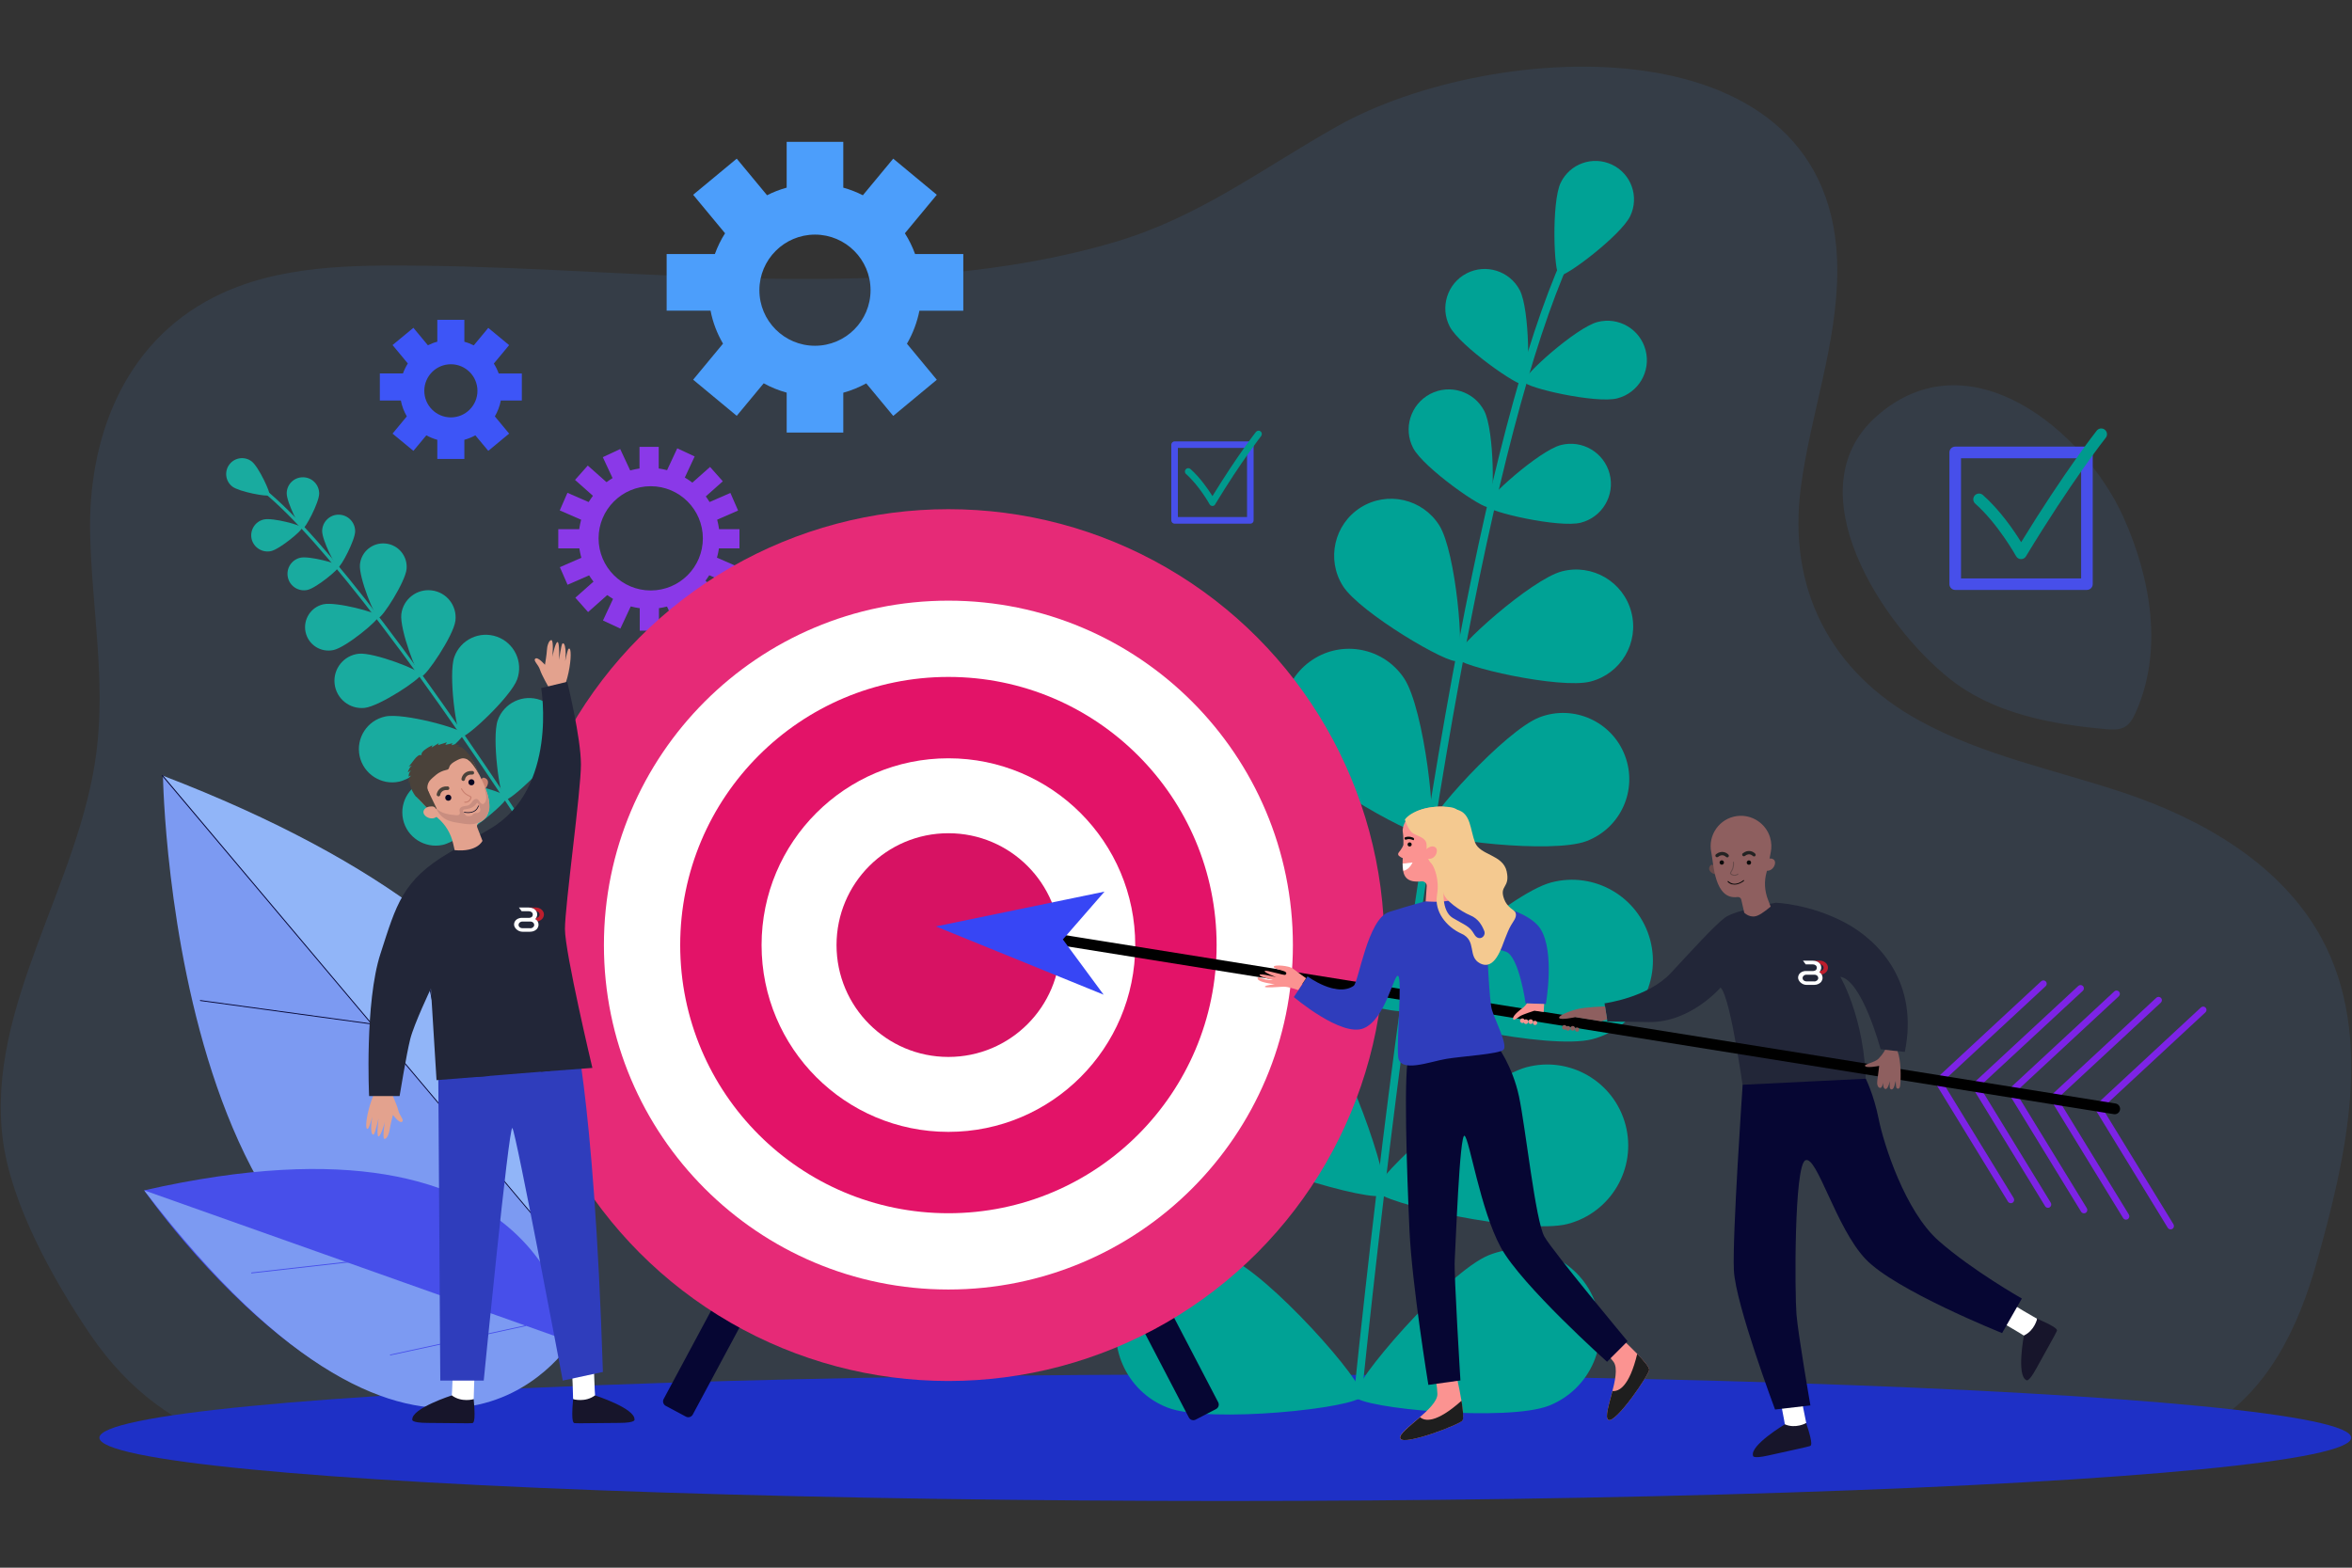 <?xml version="1.0" encoding="UTF-8"?>
<svg id="_Ñëîé_1" data-name=" Ñëîé 1" xmlns="http://www.w3.org/2000/svg" version="1.1" viewBox="0 0 3000 2000">
  <rect x="0" y="0" width="3000" height="2000" fill="#333333" stroke="none"/>
  <defs>
    <style>
      .cls-1, .cls-2, .cls-3, .cls-4, .cls-5, .cls-6, .cls-7, .cls-8, .cls-9, .cls-10, .cls-11, .cls-12, .cls-13, .cls-14, .cls-15, .cls-16, .cls-17, .cls-18, .cls-19, .cls-20, .cls-21, .cls-22, .cls-23, .cls-24, .cls-25, .cls-26, .cls-27, .cls-28, .cls-29, .cls-30, .cls-31, .cls-32, .cls-33, .cls-34, .cls-35, .cls-36, .cls-37, .cls-38, .cls-39, .cls-40, .cls-41, .cls-42, .cls-43, .cls-44 {
        stroke-width: 0px;
      }

      .cls-1, .cls-5, .cls-10, .cls-11, .cls-45, .cls-38 {
        display: none;
      }

      .cls-1, .cls-22 {
        fill: #060633;
      }

      .cls-2 {
        fill: #fb9391;
      }

      .cls-3, .cls-39 {
        fill: #4c9efb;
      }

      .cls-4 {
        fill: #1e1e1e;
      }

      .cls-5, .cls-26 {
        fill: #7d23e6;
      }

      .cls-6 {
        fill: #000;
      }

      .cls-7 {
        fill: #3d55f7;
      }

      .cls-8 {
        fill: #e62a77;
      }

      .cls-9 {
        fill: #3746f5;
      }

      .cls-10, .cls-31 {
        fill: #fff;
      }

      .cls-11 {
        fill: #fa7267;
      }

      .cls-12 {
        fill: #2f3dbc;
      }

      .cls-13 {
        fill: #060621;
      }

      .cls-14 {
        fill: #c98170;
      }

      .cls-15 {
        fill: #acc7f9;
      }

      .cls-16 {
        fill: #91b5f8;
      }

      .cls-17 {
        fill: #009a8d;
      }

      .cls-18 {
        fill: none;
      }

      .cls-19 {
        fill: #c98e80;
      }

      .cls-20 {
        fill: #d71263;
      }

      .cls-21 {
        fill: #e3a28e;
      }

      .cls-23 {
        fill: #684a4a;
      }

      .cls-24 {
        fill: #0d0d25;
      }

      .cls-25 {
        fill: #17152b;
      }

      .cls-27 {
        fill: #232323;
      }

      .cls-28 {
        fill: #222638;
      }

      .cls-29 {
        fill: #19ab9f;
      }

      .cls-30 {
        fill: #8a39e8;
      }

      .cls-32 {
        fill: #be1e2d;
      }

      .cls-33 {
        fill: #474fea;
      }

      .cls-34 {
        fill: #ea6868;
      }

      .cls-35 {
        fill: #4a423a;
      }

      .cls-36 {
        fill: #f4c990;
      }

      .cls-37 {
        fill: #8e5f5f;
      }

      .cls-38 {
        fill: #eadcdc;
      }

      .cls-39 {
        isolation: isolate;
        opacity: .1;
      }

      .cls-40 {
        fill: #1e30c6;
      }

      .cls-41 {
        fill: #0a0a0a;
      }

      .cls-42 {
        fill: #e31368;
      }

      .cls-43 {
        fill: #7c9af2;
      }

      .cls-44 {
        fill: #00a295;
      }
    </style>
  </defs>
  <path class="cls-39" d="M2740.2,1850.8c25.9-7.5,51.1-17.2,74.7-30.4,77.3-43.1,116.8-127.3,139.9-209.4,36.6-130.3,74.8-288.3,6.3-414.2-51.4-94.5-152.7-152.1-251.6-185.2-87.8-29.4-180.3-47.7-261.4-92.3-114.1-62.6-168.1-169.1-151.1-297.6,12.3-93.1,46.6-183.4,46.5-277.3-.5-321.5-440.3-294.2-637.3-183.6-96.1,54-176.3,116.2-284.6,148.1-275,81.1-596,33.4-880.9,30.1-91.1-1-186.3-1.2-267.6,40-115.6,58.7-161.2,180.6-158.1,303.7,2.3,92.5,19.8,185.2,8,277-21.6,169-140.4,323.6-119.6,492.7,10.3,83.6,64.8,180.8,111.4,249.6,100,147.6,244.3,167.3,411.7,169,355.2,3.6,710.4,7.3,1065.6,10.9,342.5,3.5,698.5,36,1038.4-9.7,36.8-5,74-11.1,109.7-21.4h0Z"/>
  <ellipse class="cls-40" cx="1562.9" cy="1834.2" rx="1436.1" ry="80.7"/>
  <g>
    <path class="cls-44" d="M1732.5,1785h-1c-2.8-.3-4.7-2.7-4.5-5.5,74.9-718.8,169.4-1234.2,266.2-1451.3,2.1-4.8,3.7-8.3,4.2-10,.8-2.7,3.6-4.1,6.2-3.3,2.6.8,4.1,3.6,3.3,6.2-.7,2.3-2.2,5.7-4.7,11.2-96.3,216.1-190.6,730.5-265.3,1448.2-.2,2.5-2.1,4.3-4.4,4.5h0Z"/>
    <path class="cls-44" d="M2079.4,275.6c-11.7,24.5-83.6,79.1-90.6,75.8s-9.9-93.6,1.8-118.1c11.7-24.5,41-34.9,65.6-23.2,24.5,11.6,34.9,41,23.2,65.5h0Z"/>
    <path class="cls-44" d="M1938.5,370.2c12.8,24.6,13.2,117.1,6.1,120.7-7,3.7-82.6-49.6-95.4-74.2s-3.3-55,21.4-67.9c24.6-12.8,55-3.2,67.9,21.4Z"/>
    <path class="cls-44" d="M2062.9,508.2c-26.9,7-117-13.5-119-21.2s66.9-69.3,93.8-76.2c26.9-7,54.4,9.2,61.3,36.1,7,26.9-9.2,54.4-36.1,61.3h0Z"/>
    <path class="cls-44" d="M1790.9,865.3c25.9,38.8,43.1,193,32.1,200.3-11.1,7.4-146.7-67.8-172.6-106.6s-15.4-91.3,23.4-117.1c38.8-25.9,91.2-15.4,117.1,23.4h0Z"/>
    <path class="cls-44" d="M2023.5,1073.1c-43.6,16.5-197.7-1.4-202.4-13.9-4.7-12.5,99.1-127.7,142.8-144.2,43.6-16.5,92.4,5.6,108.8,49.2,16.5,43.7-5.5,92.4-49.2,108.9Z"/>
    <path class="cls-44" d="M1704.1,1058c41.3,39.4,103.5,218.7,92.2,230.5-11.2,11.8-193.4-41.4-234.8-80.8-41.3-39.4-43-104.8-3.6-146.1,39.5-41.3,104.9-42.9,146.2-3.6h0Z"/>
    <path class="cls-44" d="M2031.3,1325.7c-55.2,14.6-240.5-26.6-244.6-42.4-4.2-15.8,136.7-143,191.9-157.5,55.2-14.6,111.7,18.4,126.3,73.6,14.5,55.2-18.4,111.7-73.6,126.3h0Z"/>
    <path class="cls-44" d="M1672.6,1293.8c41.3,39.4,103.5,218.7,92.2,230.5-11.2,11.8-193.4-41.4-234.8-80.8-41.3-39.4-43-104.8-3.6-146.1,39.5-41.4,104.9-43,146.2-3.6h0Z"/>
    <path class="cls-44" d="M1999.8,1561.4c-55.2,14.6-240.5-26.6-244.6-42.4-4.2-15.8,136.7-143,191.9-157.5,55.2-14.6,111.7,18.4,126.3,73.6,14.5,55.2-18.4,111.7-73.6,126.3h0Z"/>
    <path class="cls-44" d="M1564.1,1603.1c53.2,20.6,179,162.8,173.1,178s-194.6,35.4-247.9,14.7c-53.2-20.6-79.6-80.5-59-133.7,20.7-53.2,80.6-79.6,133.8-59Z"/>
    <path class="cls-44" d="M1976.3,1793.1c-52.9,21.3-241.9,3.7-248-11.5-6.1-15.1,117.8-158.9,170.7-180.3,52.9-21.3,113.2,4.3,134.5,57.2,21.4,53-4.2,113.2-57.2,134.6h0Z"/>
    <path class="cls-44" d="M1893.2,524.3c13,25,13.4,118.9,6.2,122.7-7.1,3.7-83.9-50.4-96.9-75.4s-3.3-55.9,21.7-69c25.1-13.1,56-3.4,69,21.7h0Z"/>
    <path class="cls-44" d="M2016.4,666.8c-27.3,7.1-118.9-13.8-120.9-21.6s68-70.4,95.3-77.4c27.3-7.1,55.2,9.4,62.3,36.7,7.1,27.4-9.4,55.3-36.7,62.3h0Z"/>
    <path class="cls-44" d="M1835.8,670.2c21.4,33.9,32.8,166.8,23.1,172.9-9.7,6.1-124.6-61.6-146-95.5s-11.2-78.8,22.7-100.2c34-21.3,78.8-11.1,100.2,22.8h0Z"/>
    <path class="cls-44" d="M2028.7,869.5c-38.8,10-168.9-19.5-171.8-30.6s96.6-100,135.4-110,78.5,13.3,88.5,52.1c10.1,38.9-13.2,78.5-52.1,88.5h0Z"/>
  </g>
  <g>
    <path class="cls-29" d="M704.3,1110.3s.3,0,.4-.2c1-.6,1.2-1.9.6-2.8-161.1-250-291.6-421.6-367.5-483.3-1.7-1.4-2.9-2.4-3.4-2.9-.8-.8-2.1-.8-2.9,0s-.9,2.1-.1,2.9c.7.7,1.9,1.7,3.8,3.2,75.5,61.4,205.7,232.7,366.6,482.2.6,1,1.6,1.3,2.5,1h0Z"/>
    <path class="cls-29" d="M296.3,620.7c8.8,6.8,45.4,13.5,47.4,11,1.9-2.5-13.8-36.2-22.6-43-8.8-6.8-21.6-5.2-28.4,3.7-6.8,8.8-5.2,21.5,3.6,28.3Z"/>
    <path class="cls-29" d="M365.7,629.3c-.1,11.4,16.9,45.4,20.2,45.5,3.3,0,21.1-33.6,21.2-45s-9-20.8-20.5-20.9c-11.4-.2-20.8,8.9-20.9,20.4h0Z"/>
    <path class="cls-29" d="M345.6,703.1c11.2-2.4,40.4-26.7,39.7-29.9-.7-3.2-37.4-13-48.6-10.5-11.2,2.4-18.2,13.5-15.8,24.7,2.5,11,13.6,18.1,24.7,15.7h0Z"/>
    <path class="cls-29" d="M511.9,783.5c-2.3,19.1,20,78.8,25.5,79.5,5.4.7,41.3-52.2,43.5-71.2,2.3-19.1-11.3-36.4-30.4-38.6-19-2.3-36.3,11.3-38.6,30.3Z"/>
    <path class="cls-29" d="M465.1,903.1c19.1-2.1,72.3-37.3,71.7-42.7-.6-5.4-60.1-28.4-79.2-26.4-19.1,2.1-32.9,19.2-30.8,38.3s19.2,32.8,38.3,30.8h0Z"/>
    <path class="cls-29" d="M579.5,838.1c-7.9,22.1,2.7,99.5,9,101.8,6.3,2.2,63.3-51.2,71.2-73.3s-3.7-46.4-25.8-54.3c-22.2-7.9-46.5,3.7-54.4,25.8Z"/>
    <path class="cls-29" d="M509.2,997.2c23-4.9,83.3-54.5,81.9-61-1.4-6.6-76.8-27.1-99.7-22.1-23,4.9-37.6,27.5-32.7,50.5,5,22.9,27.6,37.5,50.5,32.6Z"/>
    <path class="cls-29" d="M634.9,918.8c-7.9,22.1,2.7,99.5,9,101.8,6.3,2.2,63.3-51.2,71.2-73.3s-3.7-46.4-25.8-54.3c-22.2-7.9-46.5,3.7-54.4,25.8Z"/>
    <path class="cls-29" d="M564.6,1077.9c23-4.9,83.3-54.5,81.9-61-1.4-6.6-76.8-27.1-99.7-22.1-23,4.9-37.6,27.5-32.7,50.5,4.9,22.9,27.5,37.5,50.5,32.6Z"/>
    <path class="cls-29" d="M732.3,1012.2c-15.7,17.5-35.4,93-30.4,97.5s78-23.2,93.7-40.7,14.3-44.4-3.2-60.1c-17.5-15.6-44.4-14.2-60.1,3.3Z"/>
    <path class="cls-29" d="M616.3,1158.6c23.4-2,89.5-43.6,88.9-50.3-.6-6.7-72.8-36.4-96.2-34.4s-40.7,22.6-38.7,46c2,23.3,22.6,40.7,46,38.7h0Z"/>
    <path class="cls-29" d="M410.9,677.4c-.1,11.6,17.2,46.1,20.5,46.2,3.3,0,21.4-34.1,21.6-45.7.1-11.6-9.2-21.1-20.8-21.3-11.6-.2-21.1,9.2-21.3,20.8h0Z"/>
    <path class="cls-29" d="M392.2,752.6c11.3-2.5,41.1-27.1,40.4-30.4-.7-3.2-38-13.2-49.4-10.7-11.3,2.5-18.5,13.7-16,25.1,2.4,11.3,13.7,18.5,25,16h0Z"/>
    <path class="cls-29" d="M459.1,720.3c-1.5,16.4,19,67.3,23.7,67.8,4.7.4,34.3-45.8,35.8-62.2s-10.5-31-27-32.5c-16.4-1.6-31,10.4-32.5,26.9h0Z"/>
    <path class="cls-29" d="M425.4,829.3c16.1-3.5,58.4-38.6,57.4-43.2-1-4.6-54-18.7-70.2-15.2-16.1,3.5-26.3,19.5-22.8,35.6s19.4,26.3,35.6,22.8h0Z"/>
  </g>
  <path class="cls-22" d="M1434.1,1573.4l-26,13.5c-3.1,1.6-4.4,5.5-2.7,8.7l111,212.8c1.6,3.1,5.5,4.4,8.7,2.7l26-13.5c3.1-1.6,4.4-5.5,2.7-8.7l-111-212.8c-1.7-3.1-5.6-4.3-8.7-2.7Z"/>
  <g>
    <path class="cls-43" d="M720.5,1678.3s236.1-400.6-512.6-687.6c0,0,12.5,825.7,512.6,687.6Z"/>
    <path class="cls-16" d="M207,989.3l534.1,634c34.8-118.6,48.4-410.7-534.1-634h0Z"/>
    <path class="cls-22" d="M718.6,1597.1c-.2,0-.3,0-.4-.2L206.6,989.7c-.2-.2-.2-.6.1-.8.2-.2.6-.2.8,0l511.5,607.3c.2.2.2.6,0,.8h-.4Z"/>
    <path class="cls-22" d="M474.1,1306.9q0,0,0,0l-218.6-29.9c-.3,0-.5-.3-.5-.6s.3-.5.6-.5l218.5,29.9c.3,0,.5.3.5.6s-.3.5-.5.5Z"/>
    <path class="cls-22" d="M583.6,1437c-.2,0-.5-.2-.5-.4l-42.7-212.3c0-.3,0-.6.4-.6s.6,0,.6.4l42.7,212.3c0,.3,0,.6-.4.6s-.3,0,0,0h0Z"/>
  </g>
  <g>
    <path class="cls-33" d="M728.7,1711.9s-17.8-312.9-544.8-193.3c0,0,316.3,458,544.8,193.3Z"/>
    <path class="cls-43" d="M183.9,1518.6l544.8,193.3s-178.9,285.6-544.8-193.3h0Z"/>
    <path class="cls-33" d="M320.9,1624.5c-.3,0-.5-.2-.5-.5s.2-.6.5-.6l132.6-15c.3,0,.6.2.6.5s-.2.6-.5.6l-132.7,15h0Z"/>
    <path class="cls-33" d="M497.9,1729.1c-.2,0-.5-.2-.5-.4-.1-.3.1-.6.4-.6l172.5-37.3c.3,0,.6,0,.6.4s0,.6-.4.6l-172.5,37.3h-.1,0Z"/>
  </g>
  <g>
    <path class="cls-30" d="M828,596.9c-49.6,0-89.9,40.2-89.9,89.9s40.2,89.9,89.9,89.9,89.9-40.2,89.9-89.9-40.3-89.9-89.9-89.9ZM830,753.3c-36.7,0-66.5-29.8-66.5-66.5s29.8-66.5,66.5-66.5,66.5,29.8,66.5,66.5-29.7,66.5-66.5,66.5Z"/>
    <rect class="cls-30" x="815.7" y="570.1" width="24.5" height="35"/>
    <rect class="cls-30" x="850.1" y="580.7" width="35" height="24.5" transform="translate(-36.5 1128.7) rotate(-65)"/>
    <rect class="cls-30" x="883.2" y="604.2" width="35" height="24.5" transform="translate(-182.1 753.5) rotate(-41.6)"/>
    <rect class="cls-30" x="903" y="634.9" width="35" height="24.5" transform="translate(-182.1 422.6) rotate(-23.6)"/>
    <rect class="cls-30" x="712.1" y="675.1" width="35" height="24.5"/>
    <rect class="cls-30" x="908.2" y="675.1" width="35" height="24.5"/>
    <rect class="cls-30" x="775.1" y="576.4" width="24.5" height="35" transform="translate(-177.2 388.4) rotate(-25)"/>
    <rect class="cls-30" x="742.5" y="597.2" width="24.5" height="35" transform="translate(-206.1 771) rotate(-48.4)"/>
    <rect class="cls-30" x="722.7" y="629.5" width="24.5" height="35" transform="translate(-152.2 1061.4) rotate(-66.4)"/>
    <rect class="cls-30" x="816" y="769.6" width="24.5" height="35"/>
    <rect class="cls-30" x="855.8" y="764.3" width="24.5" height="35" transform="translate(-249.1 440.1) rotate(-25)"/>
    <rect class="cls-30" x="888.5" y="740.6" width="24.5" height="35" transform="translate(-264.2 928.3) rotate(-48.4)"/>
    <rect class="cls-30" x="908.4" y="710" width="24.5" height="35" transform="translate(-114.6 1279.9) rotate(-66.4)"/>
    <rect class="cls-30" x="770" y="768.7" width="35" height="24.5" transform="translate(-253 1164.6) rotate(-65)"/>
    <rect class="cls-30" x="737.5" y="747.9" width="35" height="24.5" transform="translate(-314.2 692.9) rotate(-41.6)"/>
    <rect class="cls-30" x="717.6" y="715.5" width="35" height="24.5" transform="translate(-229.9 355.2) rotate(-23.6)"/>
  </g>
  <path class="cls-22" d="M968.7,1570.7l25.8,13.8c3.1,1.7,4.3,5.6,2.6,8.7l-113.5,211.5c-1.7,3.1-5.6,4.3-8.7,2.6l-25.8-13.8c-3.1-1.7-4.3-5.6-2.6-8.7l113.5-211.5c1.7-3.1,5.6-4.3,8.7-2.6Z"/>
  <g>
    <circle class="cls-8" cx="1209.7" cy="1205.7" r="556.1"/>
    <circle class="cls-31" cx="1209.7" cy="1205.7" r="439.4"/>
    <circle class="cls-42" cx="1209.7" cy="1205.7" r="342.1"/>
    <circle class="cls-31" cx="1209.7" cy="1205.7" r="238.3"/>
    <circle class="cls-20" cx="1209.7" cy="1205.7" r="142.7"/>
  </g>
  <g>
    <path class="cls-2" d="M1854.5,1741.4s15.5,62.3,10.8,70.8c-2.7,4.9-74.6,32.5-79.3,23.1-4.7-9.4,48.1-37.8,47.4-57.1-.6-19.4-7.3-36-7.3-36l28.4-.8Z"/>
    <path class="cls-4" d="M1864.2,1787c-32.8,29.3-47.1,26-52.9,21-13.5,11.7-27.7,22.3-25.1,27.3,4.7,9.4,76.6-18.3,79.3-23.1,1.6-3.1.6-13.4-1.3-25.2h0Z"/>
    <path class="cls-2" d="M2054.5,1695.2s48.2,42.4,49.1,52.1c.5,5.5-42.8,69.1-52,64.1s18-58.4,6.5-74-26.5-25.5-26.5-25.5l22.9-16.7Z"/>
    <path class="cls-4" d="M2088.3,1727.2c-10.3,42.7-23.9,48.2-31.6,47.4-4.4,17.3-10.1,34.1-5.1,36.8,9.2,5,52.6-58.6,52-64.1-.3-3.6-7-11.5-15.3-20.1h0Z"/>
    <path class="cls-31" d="M2547.2,1683.5s34.7,20.3,35,20.9,6.3.4,6.3.4l8.5-9.7,1.4-12.6s-32.5-18.5-36.9-22.5-14.3,23.5-14.3,23.5h0Z"/>
    <path class="cls-25" d="M2598.4,1682.4s-3.2,15.1-16.9,21.4c0,0-9.6,51,3.1,56.9,0,0,2.5,3.9,12.6-14.6s26.3-47,26.3-48,4.1-3.2-25.1-15.7h0Z"/>
    <path class="cls-31" d="M2269.1,1777.8s7.8,39.4,7.6,40,3.9,5,3.9,5h12.9l10.4-7.3s-7.7-36.6-7.6-42.6c.1-6-27.2,4.9-27.2,4.9h0Z"/>
    <path class="cls-25" d="M2303.8,1815.5s-13.5,7.6-27.2,1.6c0,0-44.6,26.7-40.6,40,0,0-1.3,4.4,19.3-.2s52.6-11.5,53.4-12.1c.7-.7,5.2.8-4.9-29.3Z"/>
    <path class="cls-28" d="M2265,1151.7s43,1.3,88.2,25.3c45.1,24,94.3,77.9,76.4,165l-30.9-3.5s-23.6-88.2-51.4-92.4c0,0,37.4,63.3,32.1,159.7l-153.3,2.5s-17.8-135.7-31.5-148.4c0,0-38.2,44.7-91.3,44l-53.1-.7-3.6-23.2s55.1-7.1,84.5-38.6c24.4-26.2,56.2-61.4,69.3-70.9,13.2-9.4,64.6-18.8,64.6-18.8h0Z"/>
    <g class="cls-45">
      <path class="cls-15" d="M2290.8,1383.9c-11.8-76.9-49.9-204.6-50.3-205.9h.3c.4,1.2,38.5,128.9,50.3,205.8h-.3Z"/>
    </g>
    <path class="cls-22" d="M2222.8,1383.9l157-7.7s10.2,20,16.5,51.5,33.6,117.6,76.6,155.4,106,73.5,106,73.5l-25.2,44.1s-136.5-54.6-174.2-94.5c-37.8-39.9-61.9-132.3-76.6-126-14.7,6.3-13.6,170-11.5,196.3,2.1,26.2,17.8,116.5,17.8,116.5l-45.1,5.2s-50.4-134.4-52.5-177.4c-2.2-43,11.2-236.9,11.2-236.9Z"/>
    <polygon class="cls-5" points="2229 1173.1 2236.2 1184.4 2248.1 1181.9 2251.8 1167.8 2236.7 1162.2 2229 1173.1"/>
    <g>
      <path class="cls-23" d="M2187.9,1105.6s-4-4-6.1-1.6c-5.2,6.1,2.2,11,6.7,11.6l-.6-10h0Z"/>
      <path class="cls-37" d="M2183,1088.7h0c-.1-.5-.2-1-.3-1.5-4.4-21.8,10.4-43.1,32.8-46.1,18.7-2.5,36.7,9.1,42.2,27.1,2,6.7,2.2,13.4.8,19.7-1.7,9.6-3.3,17.8-5.2,24.8-3.3,11.5-2.6,23.9,1.8,35.1l3.4,8.8c-9,7.4-15.6,12.2-21.2,12.6-7.4.5-12.5-4.8-12.5-4.8l-3.8-16.7c-.5-2.2-2.6-3.6-4.8-3.3h0c-29.5,4-30.5-42.7-33.2-55.7Z"/>
      <path class="cls-41" d="M2193.4,1100.9c-.3-1.5.7-3,2.2-3.3s3,.7,3.3,2.2-.7,3-2.2,3.3-3-.7-3.3-2.2Z"/>
      <path class="cls-41" d="M2228,1101c-.3-1.5.7-3,2.2-3.3s3,.7,3.3,2.2-.7,3-2.2,3.3-3-.7-3.3-2.2Z"/>
      <path class="cls-27" d="M2237.7,1092.6c.4,0,.7-.2,1-.5.9-.8.9-2.1.1-3-2.4-2.6-8.7-6-15.8-.5-.9.7-1.1,2-.4,3,.7.9,2,1.1,3,.4,5.8-4.6,9.9-.2,10.1,0,.6.5,1.3.7,2,.6h0Z"/>
      <path class="cls-27" d="M2203.5,1093.8c.4,0,.7-.2,1-.5.9-.8.9-2.1.1-3-2.4-2.6-8.7-6-15.8-.5-.9.7-1.1,2-.4,3,.7.9,2,1.1,3,.4,5.8-4.6,9.9-.2,10.1,0,.5.5,1.3.7,2,.6h0Z"/>
      <path class="cls-41" d="M2209.2,1128.2c7.7,2,15.1-4.2,15.2-4.3.3-.2.3-.6.1-.9s-.6-.3-.9,0c-.4.4-10.7,9-19,1.2-.3-.2-.6-.2-.9,0-.2.3-.2.6,0,.9,1.7,1.7,3.6,2.7,5.5,3.2h0Z"/>
      <path class="cls-37" d="M2249.1,1100.9c.4-1.4,1.2-2.5,2.4-3.3,2.4-1.6,6.8-3.7,10.6-1.2,5.6,3.7-1.2,18-11.8,13.7,0,0-3.1-2-1.2-9.2Z"/>
      <path class="cls-23" d="M2210.7,1117.1c3.7,1,6.4-1.5,6.4-1.5.3-.2.3-.6,0-.9-.2-.3-.6-.3-.9,0-.1,0-3.1,2.8-7.1.4-.7-.4-1-.7-1.1-1-.1-.4.3-1.1.8-2,1.3-2.1,3.4-5.5,2.9-12.2,0-.3-.3-.6-.7-.6s-.6.3-.6.7c.5,6.3-1.4,9.4-2.7,11.5-.7,1.1-1.2,2-1,2.9.2.7.7,1.2,1.7,1.8.8.5,1.6.8,2.3.9h0Z"/>
    </g>
    <polygon class="cls-10" points="2264.8 1150.4 2255.1 1141.9 2236.7 1162.2 2223 1151.5 2216.5 1163.5 2228.3 1178 2237.3 1164.8 2252.5 1173.3 2264.8 1150.4"/>
    <path class="cls-5" d="M2236.2,1184.4s11.2,31.7,41.1,23.7c29.9-8,99.7-90.1,164.5-66.9l36.1-23.6-28.4-31.9s-43.2-9.8-79.5,5.6c-36.3,15.3-86.9,120.2-122.1,90.5l-11.7,2.6h0Z"/>
    <circle class="cls-1" cx="2262.3" cy="1224.5" r="2.5"/>
    <path class="cls-1" d="M2275.4,1262.3c0-1.4-1.1-2.5-2.5-2.5s-2.5,1.1-2.5,2.5,1.1,2.5,2.5,2.5,2.5-1.1,2.5-2.5Z"/>
    <circle class="cls-1" cx="2283.3" cy="1307.5" r="2.5"/>
    <path class="cls-1" d="M2296,1350.9c0-1.4-1.1-2.5-2.5-2.5s-2.5,1.1-2.5,2.5,1.1,2.5,2.5,2.5,2.5-1.1,2.5-2.5Z"/>
    <g>
      <path class="cls-26" d="M2768.6,1568.4c-1.4,0-2.8-.7-3.6-2l-92.6-151.3c-1.1-1.7-.8-4,.7-5.3l134.2-124.5c1.7-1.6,4.4-1.5,6,.2s1.5,4.4-.2,6l-131.6,122.1,90.8,148.3c1.2,2,.6,4.6-1.4,5.9-.8.4-1.5.6-2.3.6h0Z"/>
      <path class="cls-26" d="M2711.7,1556c-1.4,0-2.8-.7-3.6-2l-92.6-151.3c-1.1-1.7-.8-4,.7-5.3l134.2-124.5c1.7-1.6,4.4-1.5,6,.2s1.5,4.4-.2,6l-131.6,122.1,90.8,148.3c1.2,2,.6,4.6-1.4,5.9-.7.4-1.5.6-2.3.6h0Z"/>
      <path class="cls-26" d="M2658.1,1547.9c-1.4,0-2.8-.7-3.6-2l-92.6-151.3c-1.1-1.7-.8-4,.7-5.3l134.2-124.5c1.7-1.6,4.4-1.5,6,.2s1.5,4.4-.2,6l-131.6,122.1,90.8,148.3c1.2,2,.6,4.6-1.4,5.9-.8.4-1.5.6-2.3.6h0Z"/>
      <path class="cls-26" d="M2612.2,1540.9c-1.4,0-2.8-.7-3.6-2l-92.6-151.3c-1.1-1.7-.8-4,.7-5.3l134.2-124.5c1.7-1.6,4.4-1.5,6,.2s1.5,4.4-.2,6l-131.7,122.1,90.8,148.3c1.2,2,.6,4.6-1.4,5.9-.7.4-1.5.6-2.2.6h0Z"/>
      <path class="cls-26" d="M2564.8,1535c-1.4,0-2.8-.7-3.6-2l-92.6-151.3c-1.1-1.7-.8-4,.7-5.3l134.2-124.5c1.7-1.6,4.4-1.5,6,.2s1.5,4.4-.2,6l-131.6,122.1,90.8,148.3c1.2,2,.6,4.6-1.4,5.9-.8.4-1.6.6-2.3.6h0Z"/>
      <g class="cls-45">
        <path class="cls-22" d="M2696.9,1418.9h-.4l-1430.1-231.3c-1.5-.2-2.4-1.6-2.2-3.1.2-1.5,1.6-2.4,3.1-2.2l1430.1,231.3c1.5.2,2.4,1.6,2.2,3.1-.3,1.3-1.4,2.2-2.7,2.2Z"/>
      </g>
      <g>
        <line class="cls-18" x1="1329.4" y1="1195.2" x2="2697.3" y2="1414.5"/>
        <path class="cls-6" d="M2697.3,1421.4h-1.1l-1367.9-219.3c-3.8-.6-6.3-4.2-5.7-7.9.6-3.8,4.2-6.3,7.9-5.7l1367.9,219.3c3.8.6,6.3,4.2,5.7,7.9-.5,3.4-3.5,5.8-6.8,5.8h0Z"/>
      </g>
      <polygon class="cls-9" points="1193.7 1181.9 1407.7 1269 1355.7 1198.5 1408.8 1137.5 1193.7 1181.9"/>
    </g>
    <path class="cls-37" d="M2404.5,1339.3s-2.9,5.9-8.5,11.4c-4.8,4.8-17.4,6.7-17.2,8.8.4,3.9,18.1.3,18.1.3,0,0-1.7,14.5-2.4,18.8-.6,4.2.3,8.6,3.3,9.3,3.1.7,4.1-6.7,4.1-6.7,0,0-.4,8.1,3.2,8.1s5.3-10.3,5.3-10.3c0,0-.3,6.9.1,8.8.5,2.3,4,4,5.8-2.5,1.8-6.6,1.7-6.4,1.7-6.4,0,0,.2,7,.8,8.6s4.3,3,4.9-2.7c1.1-10.1,1.1-32.6-3.4-43.7l-15.8-1.8h0Z"/>
    <path class="cls-37" d="M2047.3,1283.9s-24,.8-34.2,3.2c-10.2,2.4-25.6,8.3-24.4,11.5,1.2,3.3,20.5-.9,20.5-.9l33.2,5.3,7.5-2.5-2.6-16.6h0Z"/>
    <path class="cls-37" d="M2014.3,1313.5c0-1.5-1.2-2.7-2.7-2.7s-2.7,1.2-2.7,2.7,1.2,2.7,2.7,2.7,2.7-1.2,2.7-2.7Z"/>
    <path class="cls-37" d="M2009,1311.9c0-1.7-1.4-3-3-3s-3,1.4-3,3,1.4,3,3,3,3-1.3,3-3Z"/>
    <path class="cls-37" d="M2002.9,1311.9c0-1.7-1.4-3-3-3s-3,1.4-3,3,1.4,3,3,3,3-1.3,3-3Z"/>
    <path class="cls-37" d="M1998.4,1310.7c0-1.7-1.4-3-3-3s-3,1.4-3,3,1.4,3,3,3,3-1.3,3-3Z"/>
    <path class="cls-2" d="M1960.7,1305c0-1.5-1.2-2.7-2.7-2.7s-2.7,1.2-2.7,2.7,1.2,2.7,2.7,2.7,2.7-1.2,2.7-2.7Z"/>
    <path class="cls-2" d="M1955.4,1303.4c0-1.7-1.4-3-3-3s-3,1.4-3,3,1.4,3,3,3,3-1.3,3-3Z"/>
    <path class="cls-2" d="M1949.3,1303.4c0-1.7-1.4-3-3-3s-3,1.4-3,3,1.4,3,3,3,3-1.3,3-3Z"/>
    <path class="cls-2" d="M1944.8,1302.2c0-1.7-1.4-3-3-3s-3,1.4-3,3,1.4,3,3,3,3-1.4,3-3Z"/>
    <g>
      <path class="cls-2" d="M1837,1029.1c21.1-.3,35.1,14.6,36.2,35.7,1,19.3-2.6,19.1-5.9,26.9-5.8,15.6-3.3,9.3-9.5,18.5-6.2,9.3-9,20.4-7.2,31.5l1.9,11.4c-25.7,13.5-34.3.6-34.3.6l1.6-23.2c.3-3.8-3.1-6.5-6.8-6.1-37,3.8-18.7-31.7-23.9-64.6,0,0-.8-29.9,47.9-30.7h0Z"/>
      <path class="cls-41" d="M1795.4,1077.6c-.2-1.5.9-2.8,2.3-2.9,1.5-.2,2.8.9,2.9,2.3.2,1.5-.9,2.8-2.3,2.9-1.5.2-2.8-.8-2.9-2.3Z"/>
      <path class="cls-41" d="M1802.9,1071.8c.3,0,.6-.4.7-.9.2-.8-.2-1.7-.9-2.1-.2,0-5.1-2.7-10.5-.6-.7.3-.9,1.1-.6,2,.3.8,1.1,1.3,1.8,1,4.4-1.8,8.6.4,8.6.4.3.3.6.3.9.2Z"/>
      <path class="cls-31" d="M1789.1,1101.8l12.6-1.5s-3.7,9.1-11.6,10.6c0,0-1-3.6-1-9.1Z"/>
      <path class="cls-2" d="M1790.7,1077.3s-3.3,6.5-6.6,10.3c-1.1,1.3-1,3.2.3,4.3,1.6,1.3,3.6,2.7,5.4,2.9,3.3.4.9-17.5.9-17.5h0Z"/>
      <path class="cls-36" d="M1791.9,1045.6s4.3,14,10.9,17.8,15.8,5.3,16.7,13.4c.9,8.1-2,16.4,6.4,25s7.6,14.5,12.3,23.9c4.8,9.4,20.6,15.6,20.6,15.6,0,0,16-43.4,16.2-53.5.2-10.2,1.5-54.3-25-58-26.4-3.7-50.9,5.5-58.1,15.8h0Z"/>
      <path class="cls-2" d="M1818,1086.3c.2-1.4,1-2.6,2-3.5,2.2-1.8,6.3-4.3,10.3-2.2,5.9,3.1.6,17.8-10.2,14.6,0,0-3.3-1.6-2.1-8.9h0Z"/>
    </g>
    <path class="cls-22" d="M1909.2,1333.3s19.9,26.1,28.3,65.5,21,159.1,32.5,179,106,133.3,106,133.3l-26.2,26.2s-109.2-97.6-135.5-145.9c-26.2-48.3-39.9-137.8-46.2-142.4-6.3-4.6-11.5,142.4-12.6,159.2-1.1,16.8,7.3,152.9,7.3,152.9l-40.9,5.7s-21-128.1-24.1-197.4-8.4-209.9,0-226.7c8.5-16.8,111.4-9.4,111.4-9.4h0Z"/>
    <path class="cls-12" d="M1818.1,1149.9s22.6,2.1,33.6-1.9c10.9-4,94.2,7.2,113.1,36.9,18.9,29.7,6.9,96,6.9,96l-25.8-.9s-8.4-60.2-25.2-65.9c-16.8-5.7-23.9-4.7-23.9-4.7,0,0,2.7,66.5,6,78.4s21.1,46.1,14.8,51.5c-6.3,5.5-51.4,8.1-72.4,11.5s-59.7,18.8-61.8-2.5c-2.2-21.3,5.3-99,0-103.2s-15.8,55.3-44.2,66.8c-28.3,11.5-88.9-39.9-88.9-39.9l17.5-26.4s36.6,27.3,58.8,12.1c6.3-4.4,17.8-85.5,45.1-94.2,27.3-8.7,46.4-13.6,46.4-13.6h0Z"/>
    <path class="cls-36" d="M1933.3,1165c-.9-3-4.3-4.5-6.5-6.5-3.7-3.2-6.5-6.7-8.2-11.3-6.8-18.1,7.9-13.9,3.2-35.5-4.7-21.6-34.1-20.4-40.4-37-6.3-16.7-5.2-36.9-22.5-41.6l-24.5,65.8s-9.4,0-7.3,4.2c2.1,4.1,9.3,18.2,5.8,38.9-3.5,20.6,11.4,40.2,31.3,49.2,19.9,8.9,7.3,29.4,23.6,37.8,18.7,9.7,27.3-19.6,32.1-32,2.2-5.6,4.4-11.3,7.4-16.5,2.4-4.5,7.7-10,6-15.5ZM1880.2,1191.6c-5.9-10.5-12.3-11.5-27.3-20.6s-11.1-38.1-11.5-32.5c-.7,9.1,23.1,24.8,33.8,29.2s15.2,13.1,18,20.1c2.7,6.9-7.1,14.3-13,3.8Z"/>
    <path class="cls-2" d="M1947.7,1280.1s-2.6,3.5-4.9,5.3c-2.3,1.7-12.8,9.4-12.9,13.8-.2,4.4,5.6-.6,8.9-2.8,3.3-2.2,18.4-7,18.4-7l11.8,1.7.6-10.3-21.9-.7Z"/>
    <path class="cls-2" d="M1666,1248s-12.8-9-17.2-12.5c-4.4-3.4-23.4-5.2-24.1-2.3-.8,2.9,13.2,5.1,14.9,6.7s1.4,2.4,0,3.7c-1.4,1.3-25-6.6-26.4-4.8-1.5,1.8,14.7,7.9,14.7,7.9,0,0-20.9-5.4-21.3-2.9s17.4,6.5,17.4,6.5c0,0-10.8.7-18.1-3.7,0,0-4.3,1,0,4.1s20.1,5,20.1,5c0,0-12.3,1.1-12.6,3.1-.4,1.9,18.4.2,23.9,0,5.6-.2,18.6,4.3,18.6,4.3l10-15.1h0Z"/>
  </g>
  <g>
    <path class="cls-21" d="M498.3,1392s8.1,17.5,9.7,24.4c1.5,7,8.2,12.6,4.7,14.8-3.5,2.2-11.5-8.9-11.5-8.9,0,0-3.6,14-4.1,18.5s-3.3,12.3-6.6,12.2c-3.3,0,.4-21.5.4-21.5,0,0-4.9,17.7-8,18.3-3.1.6-.1-22.9-.1-22.9,0,0-4.3,19.1-6,20.3-1.6,1.2-3.3-.9-3.4-8s1.6-14.5,1.6-14.5c0,0-4,13.2-5.1,14.6-1,1.4-3.5,2.6-2.6-8,1-10.6,6.8-33.2,14.2-43.3l16.8,4Z"/>
    <path class="cls-21" d="M700.5,878s-9.6-16.7-11.7-23.5c-2.1-6.8-9.2-11.8-5.9-14.3s12.2,7.9,12.2,7.9c0,0,2.4-14.3,2.5-18.8s2.3-12.5,5.6-12.7,1.4,21.4,1.4,21.4c0,0,3.4-18.1,6.4-18.9,3-.8,2.1,22.8,2.1,22.8,0,0,2.7-19.4,4.2-20.8,1.5-1.3,3.3.6,4,7.7.7,7.1-.4,14.6-.4,14.6,0,0,2.9-13.5,3.8-15,.9-1.5,3.3-2.9,3.2,7.7,0,10.6-3.9,33.6-10.5,44.4l-16.9-2.5h0Z"/>
    <path class="cls-31" d="M578,1738.8s-1.4,41.6-1.8,42.2c-.4.6,2.8,5.9,2.8,5.9l13,3,12.2-4.9s.8-38.7,2.4-44.7c1.5-6.1-28.6-1.5-28.6-1.5h0Z"/>
    <path class="cls-25" d="M604.2,1785s-15.4,4.6-27.9-4.8c0,0-51.2,16.4-50.4,30.8,0,0-2.3,4.2,19.5,4.3,21.8,0,55.8.8,56.7.3,1-.4,5.2,2.1,2.1-30.6h0Z"/>
    <path class="cls-31" d="M757.3,1738.8s1.4,41.6,1.8,42.2c.4.6-2.8,5.9-2.8,5.9l-13,3-12.3-4.9s-.8-38.7-2.4-44.7c-1.5-6.1,28.7-1.5,28.7-1.5Z"/>
    <path class="cls-25" d="M731,1785s15.4,4.6,27.9-4.8c0,0,51.2,16.4,50.4,30.8,0,0,2.3,4.2-19.5,4.3-21.8,0-55.8.8-56.7.3-.9-.4-5.1,2.1-2.1-30.6h0Z"/>
    <path class="cls-12" d="M728.6,1291.2s29,97.2,40.4,459.1l-51.2,11s-59.9-318.2-64.3-322.2c-4.4-4-36.5,322.2-36.5,322.2h-55.4l-2.9-441.4,169.9-28.7h0Z"/>
    <polygon class="cls-28" points="625 1057.4 572.8 1087.9 565.6 1123.7 610 1373.7 701.7 1366.3 660.4 1107.3 625 1057.4"/>
    <path class="cls-28" d="M625,1057.4s57.6,176.4,64.9,309.9l65.7-4.9s-35-147.1-35-177.2,20.4-175.6,20.4-209.9-17.5-105.5-17.5-105.5l-33.2,8s22,128.6-65.3,179.6h0Z"/>
    <path class="cls-28" d="M572.8,1087.9s38.9,166.9,40.9,196.8c1.9,29.9,10.6,88,10.6,88l-67.5,5.3-7.2-116.8s-21.4,44.9-26.3,64.3c-4.9,19.3-13.6,72.8-13.6,72.8h-38.9s-5.8-119.6,14.6-181.9c20.2-62.4,27.8-93.4,87.4-128.5h0Z"/>
    <g class="cls-45">
      <path class="cls-34" d="M613.3,996.6s1.2-6.1,4.5-5.2c8.4,2.3,4.7,11.4,1,14.5l-5.5-9.3Z"/>
      <path class="cls-2" d="M607.5,978.4h0c-.2-.5-.4-1-.6-1.5-9.2-22.4-35.6-32.7-57.7-21.8-18.5,9-27.8,30.5-21.7,50.1,2.2,7.3,6.2,13.5,11.3,18.3,7.4,7.6,13.8,14.2,19.8,19.3,10,8.5,16.8,20,19.7,32.8l2.3,10c29.2,2.9,35.3-13.5,35.3-13.5l-6.6-17.4c-.9-2.3.2-4.8,2.4-5.9h0c28.8-14.1,1.3-57-4.2-70.4Z"/>
      <path class="cls-41" d="M605.5,995.7c-.6-1.6-2.4-2.3-4-1.7s-2.3,2.4-1.7,4,2.4,2.3,4,1.7,2.3-2.4,1.7-4Z"/>
      <path class="cls-41" d="M574.3,1016.8c-.6-1.6-2.4-2.3-4-1.7s-2.3,2.4-1.7,4,2.4,2.3,4,1.7,2.4-2.4,1.7-4Z"/>
      <path class="cls-25" d="M560.3,1015.1c-.4.2-.8.2-1.2,0-1.3-.2-2.1-1.4-1.9-2.6.6-3.8,4.3-10.8,14.1-10,1.3,0,2.2,1.2,2.1,2.5,0,1.3-1.2,2.2-2.5,2.1-8.1-.6-9.1,5.9-9.2,6.1,0,.8-.7,1.5-1.4,1.8h0Z"/>
      <path class="cls-25" d="M592.1,995.4c-.4.2-.8.2-1.2,0-1.3-.2-2.1-1.4-1.9-2.6.6-3.8,4.3-10.8,14.1-10,1.3,0,2.2,1.2,2.1,2.5,0,1.3-1.2,2.2-2.5,2.1-8.1-.6-9.1,5.9-9.2,6.1-.2.9-.7,1.5-1.4,1.8h0Z"/>
      <polygon class="cls-25" points="526.9 1013.6 547.8 1035.2 554.3 1030.8 544.6 995 526.9 1013.6"/>
      <path class="cls-2" d="M555.1,1029.5c-1.2-1-2.6-1.5-4.2-1.5-3.1,0-8.4.8-10.3,5.4-2.8,6.8,12,15.5,19,5.3,0,0,1.6-3.8-4.5-9.2h0Z"/>
      <path class="cls-34" d="M599.8,1020.9c-2.8,3.1-6.7,2.5-6.7,2.5-.4,0-.6-.4-.6-.8s.4-.6.8-.6,4.5.7,6.7-3.9c.4-.7.5-1.3.4-1.6-.2-.4-.9-.8-1.9-1.3-2.4-1.1-6.4-2.9-10-9.3-.2-.3,0-.7.3-.9s.7,0,.9.3c3.4,6,7,7.7,9.4,8.8,1.3.6,2.3,1.1,2.7,2,.3.7,0,1.5-.4,2.6-.6.9-1.1,1.6-1.6,2.2h0Z"/>
      <path class="cls-31" d="M587.8,1033.6s15.6-4.3,23.2-12.5c0,0,2.4,12.4-5.9,16.8-8.2,4.4-17.3-4.3-17.3-4.3Z"/>
      <path class="cls-25" d="M522.4,1012.4c-2.3-1.9-3.7-4.7-4.9-7.5-4.7-11.3-6.2-23.9-4.5-35.9.6-3.9,1.6-8.1,4.4-10.9s.9-.8,1.4-.9c1.4-.2,2.2,1.5,2.6,2.9.8,3.2,1.7,6.3,2.5,9.5,3.3-6.6,6.7-13.1,11.3-18.9,4.6-5.8,10.4-10.7,17.4-13,2-.6,4.4-.9,5.9.5,2,2,.7,5.3-.8,7.7,14.2-3.7,29.4-7.4,43.3-2.7,1.9.6,4.1,1.9,4.1,3.9s-2,3.2-3.8,3.6c-1.8.5-3.9.5-5.4,1.6,2.3,1.1,4.9,1.2,7.3,2,2.4.8,4.8,2.6,4.9,5.1.2,3.8-4.5,5.6-8.2,6.3-10.4,2-20.8,4-31.3,6,1.5,2.1,4.2,3,6.2,4.7,2,1.6,3.3,5,1.3,6.7-.8.7-2,.9-3.1,1-7.8.9-15.6,1.8-23.4,2.7,3,1.7,4.8,5.4,4.2,8.9-.5,2.9-2.4,5.3-4.5,7.4-5.2,5.1-19.7,15.4-26.9,9.3h0Z"/>
      <path class="cls-25" d="M595,965.8s7.2,1.6,18.3,24.8c0,0-8.9-27.2-13.1-28.9-4.1-1.7-5.2,4.1-5.2,4.1h0Z"/>
    </g>
    <polygon class="cls-11" points="613.4 1081.8 613.4 1096.3 605.8 1099.8 594.9 1092.5 601.7 1081.8 613.4 1081.8"/>
    <polygon class="cls-38" points="576.1 1085.9 578.2 1075.6 601.5 1080.7 611.3 1060.4 615.9 1062.7 618.5 1083.5 602.8 1083.1 594.9 1095.7 576.1 1085.9"/>
    <polygon class="cls-11" points="613.4 1096.3 670 1265.2 656.4 1311.1 620.9 1277.1 605.3 1097.4 613.4 1096.3"/>
  </g>
  <path class="cls-39" d="M2487.4,866.4c55.3,43.7,128.2,57.6,198.5,63.8,8.4.7,17.4,1.3,24.6-3,6.5-3.9,10.3-10.9,13.4-17.8,35.6-78.5,19.8-171.6-15.7-250.2-49.8-110.2-197.2-232.4-314.8-128-106.7,94.5,8.7,267.9,94,335.2Z"/>
  <path class="cls-3" d="M1228.7,396.3v-72.2h-61.5c-3.4-9.4-7.8-18.3-13-26.5l40.7-49.1-55.6-46.1-38.7,46.7c-7.9-4-16.3-7.3-25-9.7v-58.4h-72.2v58.4c-8.7,2.4-17.1,5.6-25,9.7l-38.7-46.7-55.6,46.1,40.7,49.1c-5.3,8.3-9.6,17.2-13,26.5h-61.5v72.2h56c2.9,15.1,8.4,29.3,15.9,42.1l-38.1,46,55.6,46.1,34.4-41.5c9.2,5.1,19,9.1,29.3,11.9v50.9h72.2v-50.8c10.3-2.8,20.1-6.9,29.3-11.9l34.4,41.5,55.6-46.1-38.1-46c7.5-12.9,12.9-27.1,15.9-42.1h56,0ZM1039.5,441.1c-39.2,0-70.9-31.8-70.9-70.9s31.8-70.9,70.9-70.9,70.9,31.8,70.9,70.9-31.7,70.9-70.9,70.9Z"/>
  <path class="cls-7" d="M665.6,511v-34.5h-29.5c-1.6-4.5-3.7-8.7-6.2-12.7l19.5-23.5-26.6-22-18.5,22.3c-3.8-1.9-7.8-3.5-12-4.6v-28h-34.5v27.9c-4.2,1.1-8.2,2.7-12,4.6l-18.5-22.3-26.6,22,19.5,23.5c-2.5,4-4.6,8.2-6.2,12.7h-29.5v34.6h26.8c1.4,7.2,4,14,7.6,20.2l-18.2,22,26.6,22,16.5-19.8c4.4,2.4,9.1,4.3,14,5.7v24.4h34.5v-24.4c4.9-1.4,9.6-3.3,14-5.7l16.5,19.8,26.6-22-18.2-22c3.6-6.2,6.2-12.9,7.6-20.2h26.8ZM575.1,532.5c-18.7,0-33.9-15.2-33.9-33.9s15.2-33.9,33.9-33.9,33.9,15.2,33.9,33.9-15.2,33.9-33.9,33.9Z"/>
  <g>
    <path class="cls-33" d="M2661.9,752.6h-168c-4.1,0-7.4-3.3-7.4-7.4v-168c0-4.1,3.3-7.4,7.4-7.4h168c4.1,0,7.4,3.3,7.4,7.4v168c0,4.1-3.4,7.4-7.4,7.4ZM2501.3,737.9h153.2v-153.3h-153.2v153.3Z"/>
    <path class="cls-17" d="M2577.9,713.3h-.1c-2.6,0-5-1.5-6.3-3.8-.2-.4-23.1-41.4-52.1-67-3-2.7-3.3-7.3-.6-10.4,2.7-3,7.3-3.3,10.4-.6,21.8,19.2,39.8,45.6,48.8,60.2,55.3-90.2,96-141.8,96.4-142.3,2.5-3.2,7.1-3.7,10.3-1.2s3.7,7.2,1.2,10.3c-.4.5-43.8,55.5-101.8,151.3-1.2,2.1-3.6,3.5-6.2,3.5h0Z"/>
  </g>
  <g>
    <path class="cls-33" d="M1594.8,668.1h-96.6c-2.3,0-4.2-1.9-4.2-4.2v-96.6c0-2.3,1.9-4.2,4.2-4.2h96.6c2.3,0,4.2,1.9,4.2,4.2v96.6c0,2.3-1.8,4.2-4.2,4.2ZM1502.4,659.6h88.2v-88.2h-88.2v88.2Z"/>
    <path class="cls-17" d="M1546.5,645.5h0c-1.6,0-3-.9-3.7-2.2,0-.2-13.3-23.8-30-38.6-1.8-1.5-1.9-4.2-.4-6,1.6-1.8,4.2-1.9,6-.4,12.5,11.1,22.9,26.3,28.1,34.6,31.8-51.9,55.3-81.6,55.5-81.9,1.5-1.8,4.1-2.1,5.9-.7,1.8,1.5,2.1,4.1.7,6-.2.3-25.2,32-58.6,87-.6,1.4-2,2.2-3.5,2.2h0Z"/>
  </g>
  <g>
    <path class="cls-14" d="M612.9,997.4s1.2-6.1,4.5-5.2c8.4,2.3,4.7,11.3,1,14.5l-5.5-9.3Z"/>
    <path class="cls-21" d="M607,979.2h0c-.2-.5-.4-1-.6-1.5-9.2-22.3-35.5-32.5-57.6-21.6-18.4,9.1-27.6,30.5-21.6,50,2.2,7.3,6.2,13.4,11.3,18.2,7.4,7.6,13.8,14.1,19.8,19.2,10,8.4,16.8,19.9,19.7,32.7l1.9,8.4c29.2,2.8,35.5-11.9,35.5-11.9l-6.7-17.3c-.9-2.3.2-4.8,2.3-5.9h0c29.1-14.3,1.5-56.9-4-70.3h0Z"/>
    <path class="cls-10" d="M587.6,1034.3s15.5-4.3,23.1-12.5c0,0,2.4,12.3-5.8,16.8-8.3,4.4-17.3-4.3-17.3-4.3Z"/>
    <path class="cls-24" d="M606.5,1034.4c-5.7,4.3-14.2,2.4-14.3,2.3-.3,0-.4-.3-.4-.6s.3-.4.6-.3c.6,0,13.8,3.2,17.4-7.8,0-.2.3-.4.6-.3.2,0,.4.4.3.6-1,2.8-2.5,4.7-4.2,6.1h0Z"/>
    <path class="cls-19" d="M556.9,1031.3l-.7.5c9.5,17.4,21.8,16.6,34.8,19,5.8,1,11.8,1.2,17.4-.5,5.6-1.8,11-5.3,13.4-10.9,3.2-7.2,3.1-10.9,1.5-19.6-1-5.6-2.4-9.5-4.5-15l-.8-1.8c0,6,3.5,11.6,1.8,18.1-.4,1.5-1.6,3.6-2.9,4.4-1.6.9-3.6-.5-4.6-2-1.1-1.5-1.9-3.4-3.6-4-2.1-.8-4.3.6-5.7,2.3s-2.5,3.7-4.3,4.9c-1.5,1-3.2,1.3-5,1.5-1.7.3-3.5.5-5,1.3s-2.8,2.4-2.6,4.2c0,1.2.8,3.6.3,4.7-.8,1.6-2.9,1.8-4.6,1.6-8-.5-19.9-2.3-24.9-8.7h0ZM590.8,1033.4c.6-1,2-.8,3.1-1,5.3-.8,10.1-1.8,14.3-7.8,1.2-1.7,2.8,3.2,3.7,5.2.8,1.9,1.4,4.7-.3,6-3.3,2.6-3.4.4-6.6,1.9-3.5,1.6-.8,3-6.9,3.5-2.9.2-4.1-.5-5.6-3-.7-1.3-2.6-3.3-1.7-4.8h0Z"/>
    <path class="cls-13" d="M575.4,1016.2c-.8-2-3.1-2.9-5.1-2.1-2,.8-2.9,3.1-2.1,5.1.8,2,3.1,2.9,5.1,2.1,2-.8,2.9-3.1,2.1-5.1Z"/>
    <path class="cls-13" d="M604.9,996.5c-.8-2-3.1-2.9-5.1-2.1-2,.8-2.9,3.1-2.1,5.1.8,2,3.1,2.9,5.1,2.1,2-.8,2.9-3.1,2.1-5.1Z"/>
    <path class="cls-35" d="M560.1,1015.9c-.4.2-.8.2-1.2,0-1.3-.2-2.1-1.4-1.9-2.6.6-3.8,4.2-10.7,14-10,1.3,0,2.2,1.2,2.1,2.5,0,1.3-1.2,2.2-2.5,2.1-8-.6-9.1,5.9-9.1,6.1,0,.9-.7,1.5-1.4,1.8h0Z"/>
    <path class="cls-35" d="M591.7,996.2c-.4.2-.8.2-1.2,0-1.3-.2-2.1-1.4-1.9-2.6.6-3.8,4.2-10.7,14-10,1.3,0,2.2,1.2,2.1,2.5,0,1.3-1.2,2.2-2.5,2.1-8-.6-9.1,5.9-9.1,6.1,0,.9-.7,1.5-1.4,1.8h0Z"/>
    <polygon class="cls-35" points="530.1 1015.5 549.9 1036.2 556.9 1031.4 543.3 1003.2 530.1 1015.5"/>
    <path class="cls-21" d="M554.9,1030.3c-1-1.2-2.6-1.5-4.2-1.5-3.1,0-8.4.8-10.3,5.4-2.8,6.8,12,15.4,18.9,5.2,0,0,.7-2.8-4.4-9.1Z"/>
    <path class="cls-14" d="M599.4,1021.6c-2.8,3.1-6.6,2.5-6.7,2.5-.4,0-.6-.4-.6-.8s.4-.6.8-.6,4.5.6,6.6-3.9c.4-.7.5-1.3.4-1.6-.2-.4-.9-.8-1.9-1.3-2.4-1.1-6.4-2.9-10-9.3-.2-.3,0-.7.3-.9s.7,0,.9.3c3.4,6,7,7.6,9.4,8.7,1.3.6,2.3,1.1,2.7,2,.3.7,0,1.5-.4,2.6-.5,1-1,1.8-1.5,2.3Z"/>
    <path class="cls-35" d="M592.3,966.3s7.4,1.1,19.4,22.7c0,0-10.5-25.6-14.6-27-4-1.4-4.8,4.3-4.8,4.3h0Z"/>
  </g>
  <path class="cls-35" d="M545.4,1007c-.8-2.7,0-7.3,2.4-10.6,1.7-2.3,6.3-6.2,8.5-8,3.6-2.9,7.9-5,12.4-6,1.2-.3,2.6-.5,3.4-1.5.6-.7.8-1.7,1.1-2.6,1.2-3.5,4.7-5.6,7.9-7.4,3.2-1.8,7.1-3.9,10.6-3.4,2.2.3,4.7,1,6.7,2.9,1.6,1.6.4-7,.3-7.1-1.8-2.2-3.3-4.4-5.3-6.1-2.5-2.1-4.2-4.5-10.7-5.3,1.2-.2,2.5-.5,3.7-.7-3-1.8-6.9-2-10.1-.5-.2-1.1.5-2.2,1.5-2.6-3.2.7-6.4,1.5-9.7,2.2.6-1.1,1.3-2.2,1.9-3.3-3.8,1.2-7.5,2.4-11.3,3.6.3-.8.6-1.7.9-2.5-3.1,1.9-6.2,3.7-9.2,5.6.4-1,.9-2,1.3-3-1.6.7-3.2,1.5-4.7,2.4-3.2,2-9.1,5.4-9.4,9.1-.2,1.9.8,1.5-.4,1.1-5.5-1.6-11.8,11-15.9,14.6,1.4-.4,2.8-.8,4.1-1.2-2.4,1.4-3.2,3.8-4.4,6.2-.7,1.5-.8,3,0,2.1.7-.6,1.3-1.4,3.1-2.2-1.8,2.4-3.1,4.4-2.8,8.4,1.1-1.6,1.6-1.2,3-1.6-2.8,2.9-3.3,2.1-3,10.3.4-1.9.8-2.4,1.5-3.1-.8,7.5,6.6,19,8.2,19.6,1.9.7,3.9-.3,5.5-1.5,5.1-3.8,10.4,3.7,11-2.7,0,.2-1.7-3.6-2.2-5.2h.1Z"/>
  <path class="cls-32" d="M2320.9,1225.6h-8.7c4.4,0,8,1.8,9.7,4.7,2.5.3,4.2,2,4.2,4.3s-1.8,4-4.5,4.2c-.3.5-.8,1-1.2,1.5,1.3.7,2.3,1.7,3.1,2.9,4.8-.9,8.1-4.4,8.1-8.9s-4.6-8.8-10.8-8.8h0Z"/>
  <path class="cls-31" d="M2323.7,1243.4c0,0-.1-.2-.1-.2-.7-1.2-1.8-2.1-3.1-2.9.5-.5.9-1,1.2-1.5.8-1.3,1.3-2.8,1.3-4.5s-.4-2.9-1.1-4c-1.7-2.9-5.3-4.7-9.7-4.7h-12.5l3.5,4.7h9c3,0,5.2,1.8,5.2,4.3s-1.6,3.7-3.9,4.1c-.4,0-.9.1-1.4.1h-9.8c-.3,0-.5,0-.8.1-.5.1-1.1.2-1.6.4-3.9,1.2-6.4,4.2-6.4,8.1s4.6,9.1,10.8,9.1h9.6c4.2,0,7.7-1.8,9.5-4.6.8-1.3,1.3-2.8,1.3-4.5s-.4-2.9-1.1-4h0s0,0,0,0ZM2314,1252h-10.3s0,0,0,0c-2.6-.3-4.5-1.9-4.5-4.2s1.8-3.9,4.2-4.3h11.6c2.5.4,4.2,2,4.2,4.3s-2.2,4.3-5.2,4.3h0Z"/>
  <path class="cls-32" d="M683.1,1157.8h-8.7c4.4,0,8,1.8,9.7,4.7,2.5.3,4.2,2,4.2,4.3s-1.8,4-4.5,4.2c-.3.5-.8,1-1.2,1.5,1.3.7,2.3,1.7,3.1,2.9,4.8-.9,8.1-4.4,8.1-8.9s-4.6-8.8-10.8-8.8h0Z"/>
  <path class="cls-31" d="M685.9,1175.6c0,0-.1-.2-.1-.2-.7-1.2-1.8-2.1-3.1-2.9.5-.5.9-1,1.2-1.5.8-1.3,1.3-2.8,1.3-4.5s-.4-2.9-1.1-4c-1.7-2.9-5.3-4.7-9.7-4.7h-12.5l3.5,4.7h9c3,0,5.2,1.8,5.2,4.3s-1.6,3.7-3.9,4.1c-.4,0-.9.1-1.4.1h-9.8c-.3,0-.5,0-.8.1-.5.1-1.1.2-1.6.4-3.9,1.2-6.4,4.2-6.4,8.1s4.6,9.1,10.8,9.1h9.6c4.2,0,7.7-1.8,9.5-4.6.8-1.3,1.3-2.8,1.3-4.5s-.4-2.9-1.1-4h0s0,0,0,0ZM676.2,1184.2h-10.3s0,0,0,0c-2.6-.3-4.5-1.9-4.5-4.2s1.8-3.9,4.2-4.3h11.6c2.5.4,4.2,2,4.2,4.3s-2.2,4.3-5.2,4.3h0Z"/>
</svg>